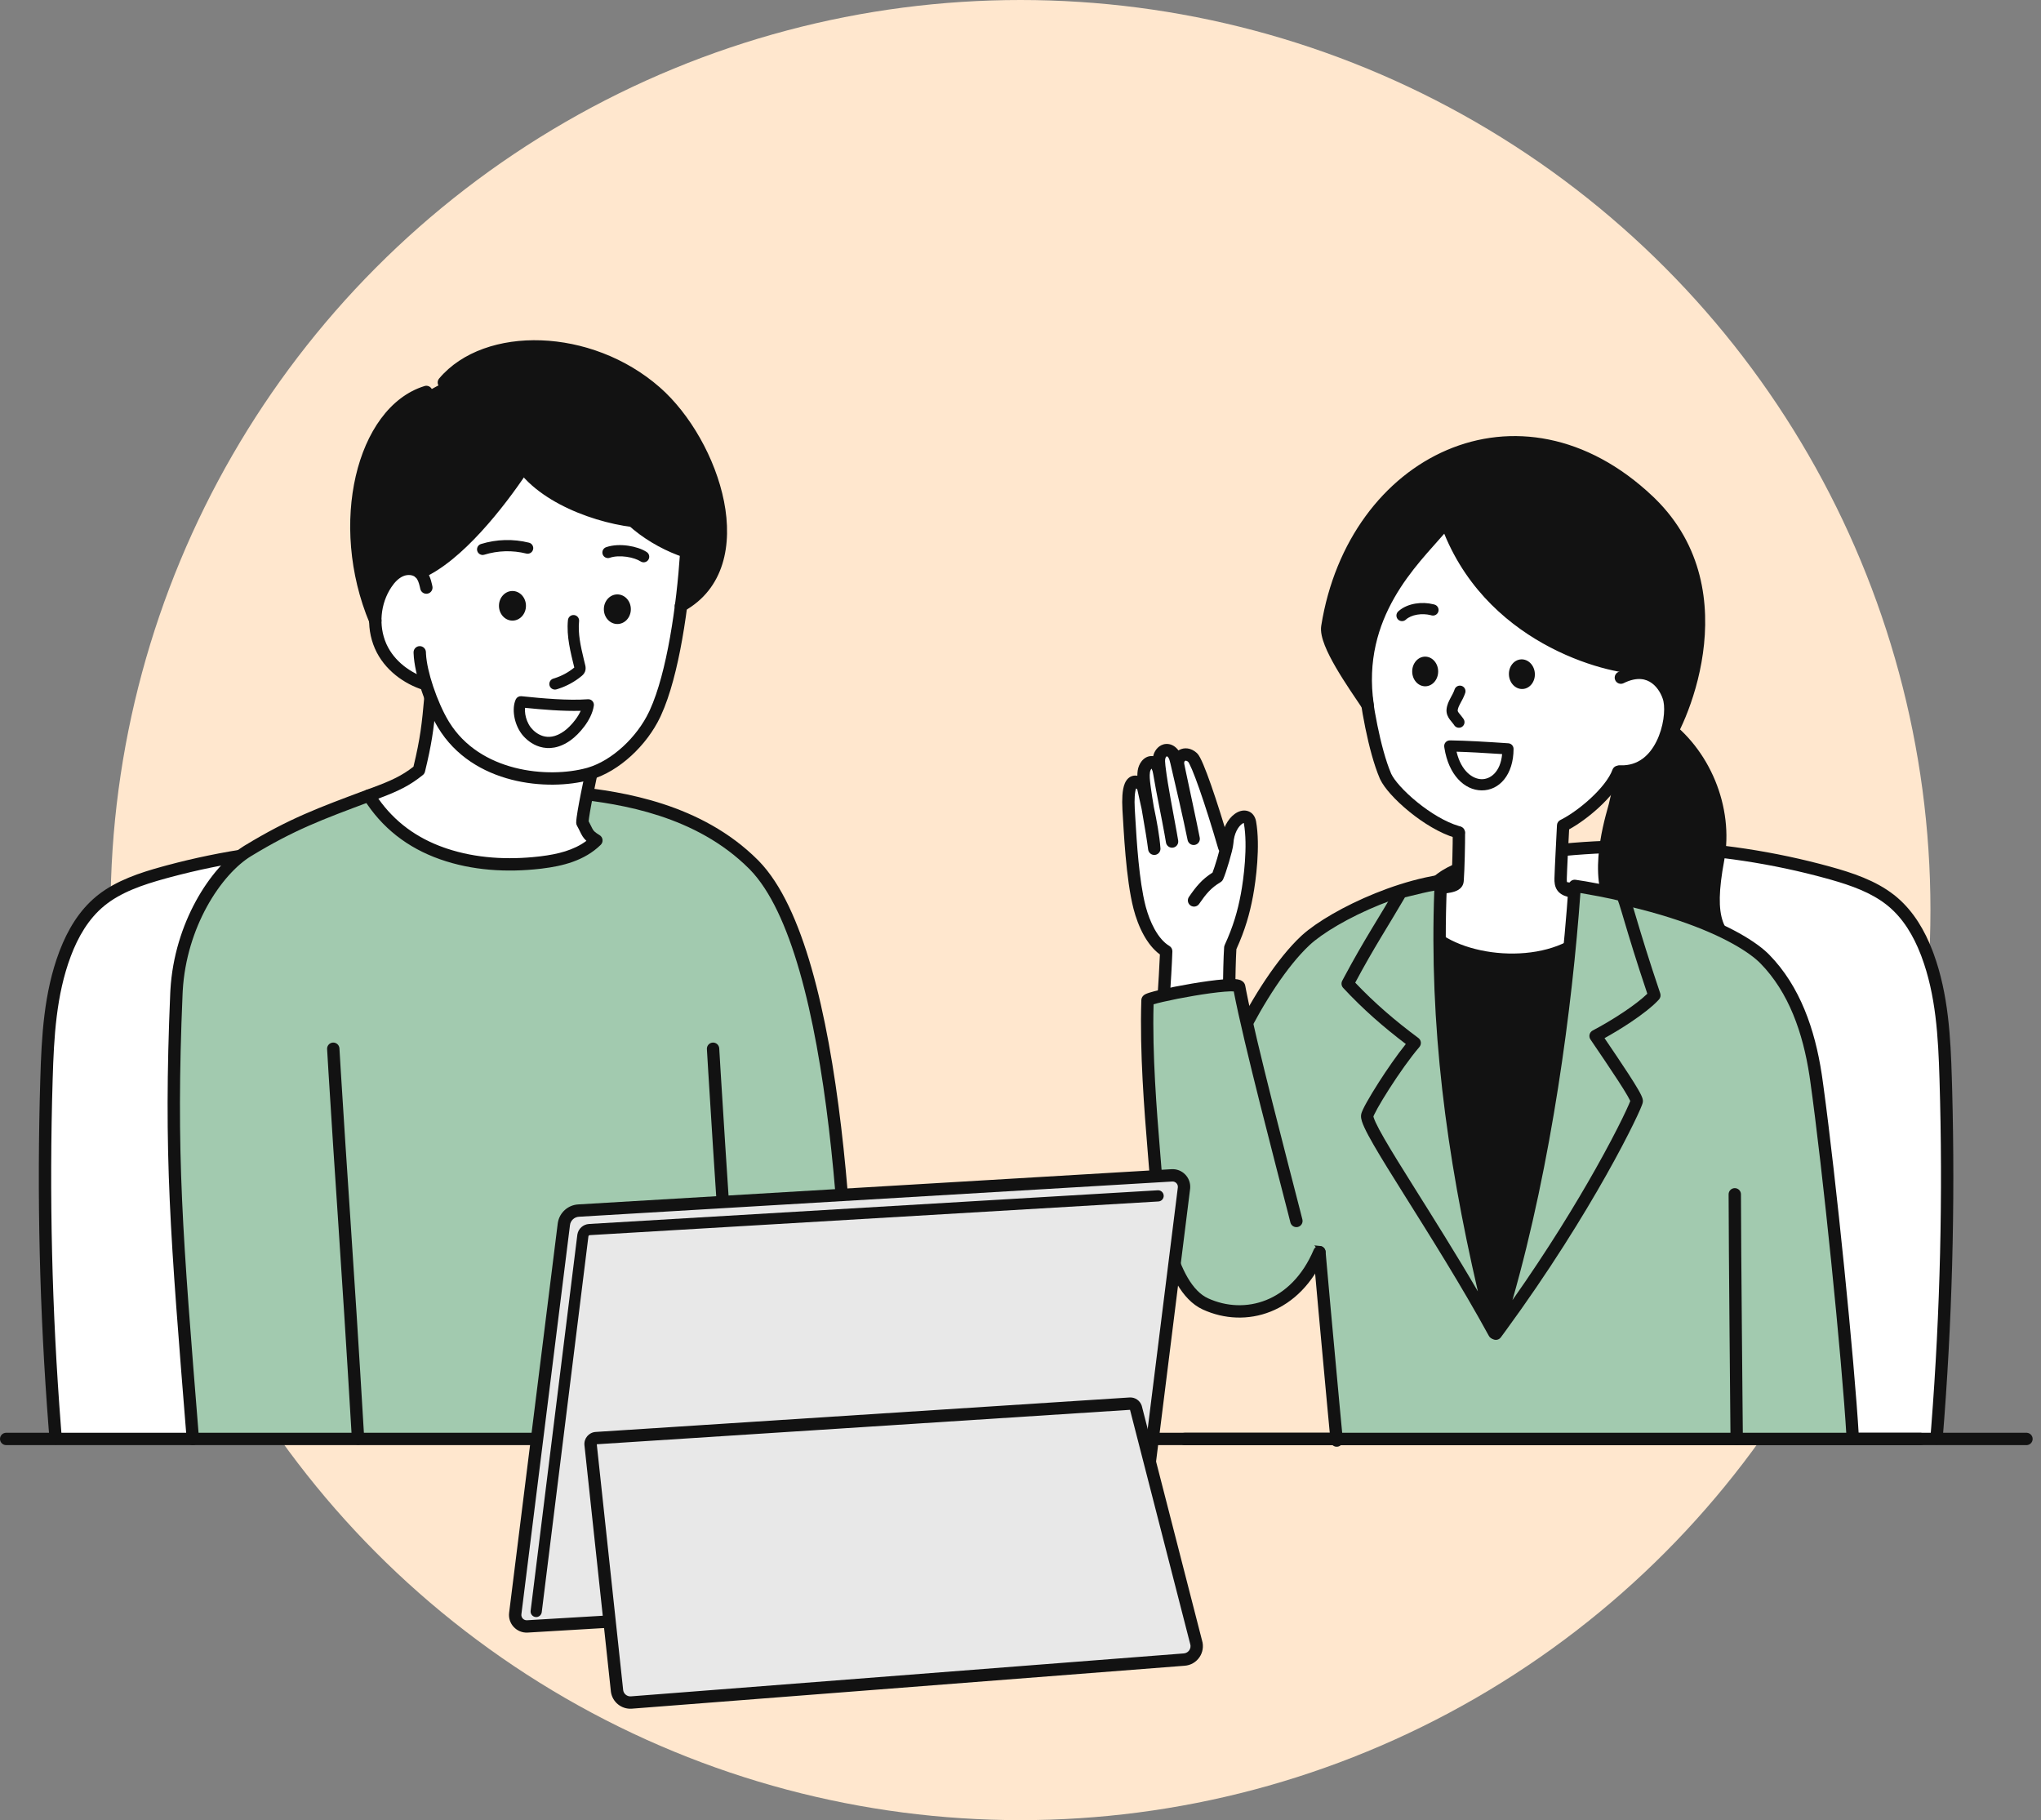 <svg width="240" height="214" viewBox="0 0 240 214" fill="none" xmlns="http://www.w3.org/2000/svg">
<rect x="0" y="0" width="240" height="214" fill="#808080" stroke="none"/>
<g id="Group 1610">
<circle id="Ellipse 30" cx="120" cy="107" r="107" fill="#FFE7CE"/>
<g id="Group">
<g id="Group_2">
<g id="Group 1606">
<path id="Vector" d="M6.543 169.122C5.398 155.063 5.039 140.948 5.466 126.855C5.615 121.897 5.882 116.859 7.642 112.176C8.519 109.846 9.801 107.584 11.791 105.948C13.874 104.236 16.575 103.333 19.242 102.598C32.161 99.035 46.054 98.558 59.221 101.228C60.984 101.584 62.777 102.014 64.274 102.949C66.269 104.195 67.541 106.217 68.494 108.266C70.743 113.113 71.544 118.415 72.23 123.656C74.174 138.491 75.368 153.41 75.813 168.348" fill="white"/>
<path id="Vector (Stroke)" d="M19.66 101.73C32.515 98.289 46.294 97.865 59.365 100.515H59.365C61.127 100.871 63.038 101.32 64.659 102.332H64.659C66.766 103.648 68.095 105.732 69.06 107.763L69.153 107.959L69.153 107.959L69.26 108.192C71.48 113.089 72.276 118.407 72.951 123.561L73.131 124.954C74.912 138.89 76.034 152.897 76.495 166.923L76.539 168.326L76.539 168.363C76.531 168.747 76.223 169.062 75.834 169.074C75.446 169.085 75.119 168.789 75.089 168.406L75.087 168.369L75.043 166.971C74.583 152.99 73.465 139.029 71.69 125.138L71.51 123.749C70.823 118.503 70.031 113.305 67.835 108.571V108.571C66.903 106.565 65.705 104.698 63.889 103.565L63.889 103.565C62.516 102.707 60.842 102.296 59.078 101.939H59.077C46.225 99.334 32.674 99.751 20.037 103.134L19.435 103.297C16.774 104.031 14.207 104.903 12.253 106.509C10.398 108.034 9.174 110.166 8.322 112.43L8.323 112.43C6.609 116.988 6.342 121.913 6.193 126.876V126.876C5.779 140.503 6.103 154.15 7.163 167.747L7.268 169.062L7.27 169.1C7.281 169.484 6.99 169.814 6.603 169.845C6.215 169.877 5.874 169.599 5.823 169.218L5.819 169.18L5.714 167.86C4.65 154.211 4.325 140.511 4.74 126.832C4.889 121.88 5.154 116.729 6.962 111.919V111.919L7.048 111.694C7.948 109.375 9.271 107.079 11.33 105.386H11.33L11.539 105.218C13.719 103.51 16.46 102.61 19.049 101.897L19.66 101.73Z" fill="#121212"/>
<path id="Vector_2" d="M227.714 169.122C228.86 155.063 229.219 140.948 228.791 126.855C228.642 121.897 228.376 116.859 226.615 112.176C225.739 109.846 224.457 107.584 222.466 105.948C220.383 104.236 217.682 103.333 215.016 102.598C202.097 99.035 188.204 98.558 175.036 101.228C173.273 101.584 171.481 102.014 169.984 102.949C167.989 104.195 166.716 106.217 165.764 108.266C163.515 113.113 162.714 118.415 162.028 123.656C160.084 138.491 158.89 153.41 158.445 168.348" fill="white"/>
<path id="Vector (Stroke)_2" d="M174.892 100.515C188.172 97.823 202.18 98.303 215.209 101.897H215.209C217.797 102.61 220.538 103.51 222.718 105.218L222.928 105.386L223.125 105.552C225.071 107.227 226.338 109.45 227.21 111.694L227.295 111.919V111.919L227.379 112.145C229.112 116.89 229.371 121.957 229.517 126.832L229.555 128.156C229.922 141.836 229.55 155.535 228.438 169.18L228.434 169.218C228.384 169.599 228.043 169.877 227.655 169.845C227.255 169.813 226.958 169.462 226.99 169.062L227.095 167.747C228.155 154.15 228.478 140.503 228.065 126.876V126.876C227.916 121.913 227.648 116.988 225.935 112.431L225.854 112.219C225.006 110.034 223.803 107.987 222.005 106.509L221.82 106.36C220.015 104.946 217.72 104.119 215.32 103.437L214.822 103.297C202.014 99.765 188.237 99.293 175.181 101.939H175.18C173.416 102.296 171.742 102.707 170.369 103.565L170.368 103.565C168.553 104.698 167.355 106.565 166.423 108.571L166.423 108.571C164.364 113.009 163.539 117.855 162.878 122.766L162.748 123.749C160.807 138.561 159.615 153.455 159.171 168.369L159.169 168.406C159.138 168.789 158.812 169.085 158.423 169.074C158.022 169.062 157.707 168.727 157.719 168.326L157.763 166.923C158.239 152.429 159.421 137.956 161.307 123.561L161.438 122.577C162.1 117.651 162.947 112.61 165.105 107.959L165.105 107.959L165.197 107.763C166.131 105.797 167.407 103.782 169.398 102.462L169.599 102.332C171.118 101.383 172.893 100.929 174.56 100.583L174.892 100.515Z" fill="#121212"/>
<path id="Vector_3" d="M100.082 169.183C100.082 151.358 98.856 111.885 88.602 101.628C82.138 95.164 73.061 93.789 67.612 93.21L43.375 93.533C37.672 95.665 34.368 96.868 29.162 100.028C25.425 102.295 21.081 108.837 20.744 116.808C19.941 135.773 20.744 145.136 22.676 169.181" fill="#A2CAAF"/>
<path id="Vector (Stroke)_3" d="M99.355 169.182C99.355 160.281 99.049 145.989 97.466 132.653C96.674 125.983 95.565 119.573 94.023 114.204C92.499 108.894 90.577 104.702 88.201 102.256L88.088 102.141C81.835 95.888 73.022 94.517 67.578 93.936L43.511 94.257C37.883 96.36 34.646 97.549 29.539 100.649L29.539 100.649C27.809 101.698 25.869 103.789 24.315 106.627C22.817 109.366 21.704 112.755 21.488 116.477L21.47 116.838C20.669 135.754 21.468 145.077 23.4 169.122C23.432 169.522 23.134 169.872 22.734 169.904C22.334 169.936 21.984 169.638 21.952 169.238C20.02 145.193 19.213 135.791 20.018 116.776L20.038 116.393C20.268 112.436 21.449 108.839 23.041 105.93C24.627 103.031 26.647 100.769 28.597 99.524L28.785 99.407C34.055 96.208 37.416 94.984 43.12 92.851L43.18 92.832C43.24 92.815 43.302 92.806 43.365 92.806L67.603 92.483L67.646 92.484C67.66 92.484 67.675 92.486 67.689 92.487C73.144 93.067 82.457 94.455 89.116 101.114L89.242 101.242C91.878 103.956 93.879 108.439 95.42 113.803C96.992 119.277 98.112 125.772 98.909 132.481C100.502 145.902 100.808 160.259 100.808 169.182C100.808 169.583 100.483 169.909 100.082 169.909C99.681 169.909 99.355 169.583 99.355 169.182Z" fill="#121212"/>
<path id="Vector_4" d="M80.064 71.226C89.359 67.216 83.962 52.09 77.1 46.08C69.305 39.254 57.204 39.162 52.193 44.969L50.134 46.08C43.284 48.493 38.986 60.898 43.609 71.624" fill="#121212"/>
<path id="Vector_5" d="M50.618 81.977C50.332 85.19 50.142 86.98 49.267 90.556C47.648 91.86 46.271 92.487 43.375 93.532C45.426 96.817 48.33 99.056 51.983 100.343C55.634 101.63 59.602 101.862 63.449 101.423C65.861 101.147 68.33 100.573 70.13 98.812C68.975 98.114 69.136 97.887 68.482 96.727C68.487 95.725 69.551 90.851 69.568 90.768" fill="white"/>
<path id="Vector (Stroke)_4" d="M49.898 81.875C49.952 81.494 50.295 81.219 50.682 81.253C51.082 81.288 51.377 81.641 51.342 82.041L51.236 83.193C50.995 85.759 50.749 87.556 49.973 90.728C49.935 90.883 49.847 91.021 49.723 91.121C48.187 92.359 46.847 93.017 44.489 93.897C46.409 96.628 49.004 98.524 52.224 99.658H52.225L52.556 99.772C55.988 100.914 59.718 101.118 63.366 100.701L63.589 100.675C65.577 100.431 67.467 99.973 68.955 98.862C68.776 98.699 68.632 98.531 68.507 98.335C68.386 98.148 68.29 97.947 68.199 97.761C68.105 97.567 68.001 97.353 67.849 97.084C67.787 96.974 67.754 96.849 67.755 96.723C67.757 96.403 67.836 95.85 67.935 95.264C68.037 94.655 68.173 93.941 68.308 93.261C68.443 92.581 68.578 91.929 68.681 91.443C68.733 91.2 68.776 90.998 68.806 90.854C68.822 90.782 68.835 90.725 68.843 90.684C68.848 90.664 68.851 90.648 68.853 90.636C68.856 90.627 68.856 90.623 68.857 90.621C68.938 90.228 69.322 89.975 69.715 90.056C70.108 90.137 70.361 90.521 70.28 90.914C70.268 90.972 70.002 92.19 69.733 93.544C69.599 94.219 69.466 94.916 69.368 95.505C69.289 95.971 69.238 96.333 69.218 96.558C69.339 96.783 69.431 96.971 69.506 97.126C69.606 97.331 69.664 97.448 69.729 97.549C69.83 97.706 69.972 97.868 70.506 98.191C70.698 98.307 70.826 98.505 70.852 98.728C70.878 98.952 70.799 99.174 70.638 99.331C68.718 101.21 66.142 101.826 63.761 102.117L63.531 102.145C59.605 102.593 55.521 102.361 51.741 101.028V101.028C47.942 99.69 44.902 97.349 42.758 93.917C42.642 93.731 42.616 93.502 42.688 93.295C42.76 93.087 42.922 92.923 43.128 92.849L43.649 92.659C46.052 91.776 47.271 91.193 48.619 90.141C49.432 86.776 49.617 85.034 49.894 81.912L49.898 81.875Z" fill="#121212"/>
<path id="Vector_6" d="M47.136 67.07C46.318 67.29 43.758 69.249 44.212 74.052C44.818 80.465 49.976 80.419 49.976 80.419C50.208 81.237 50.542 82.538 52.117 85.144C55.37 90.531 64.157 92.485 70.081 90.622C80.514 87.337 80.37 67.224 80.687 65.1C77.774 63.776 76.438 63.297 74.184 61.08C73.644 61.121 66.359 60.22 61.263 55.124C59.891 58.154 53.483 66.413 49.36 67.337" fill="white"/>
<path id="Vector (Stroke)_5" d="M60.129 52.092C60.496 51.965 60.896 52.149 61.04 52.505L61.053 52.54L61.09 52.645C61.894 54.835 63.938 56.645 66.499 58.003C69.083 59.374 72.079 60.221 74.51 60.522C74.908 60.571 75.191 60.934 75.142 61.332C75.093 61.73 74.73 62.013 74.332 61.964C71.742 61.644 68.573 60.748 65.818 59.287C63.121 57.857 60.708 55.823 59.726 53.145L59.68 53.016L59.669 52.981C59.561 52.612 59.761 52.219 60.129 52.092Z" fill="#121212"/>
<path id="Vector (Stroke)_6" d="M46.853 66.401C47.733 66.029 48.931 66.028 49.77 66.731L49.849 66.802L49.851 66.803L49.912 66.862C50.455 67.401 50.665 68.134 50.793 68.695L50.844 68.932L50.852 68.968C50.914 69.348 50.668 69.713 50.288 69.795C49.908 69.877 49.533 69.646 49.433 69.275L49.424 69.239L49.37 68.998C49.245 68.463 49.114 68.101 48.866 67.871L48.837 67.846C48.523 67.585 47.948 67.516 47.419 67.74C46.88 67.968 46.42 68.439 46.02 69.037L46.02 69.037C44.728 70.972 44.495 73.551 45.413 75.662L45.457 75.759C46.39 77.801 48.342 79.145 50.192 79.728C50.575 79.849 50.787 80.257 50.666 80.64C50.545 81.022 50.137 81.235 49.755 81.114C47.594 80.432 45.208 78.825 44.081 76.243L44.081 76.242C42.963 73.674 43.247 70.573 44.812 68.23L44.813 68.229L44.903 68.097C45.364 67.437 45.994 66.764 46.853 66.401Z" fill="#121212"/>
<path id="Vector (Stroke)_7" d="M80.735 64.377C81.135 64.403 81.439 64.749 81.412 65.15C81.216 68.125 80.83 71.732 80.218 75.178C79.628 78.504 78.817 81.73 77.734 84.094L77.629 84.321C76.055 87.621 72.843 90.673 69.528 91.65L69.37 91.695C66.897 92.375 63.466 92.519 60.147 91.666C56.819 90.811 53.543 88.935 51.495 85.52L51.494 85.52C50.781 84.33 50.083 82.745 49.557 81.168C49.05 79.649 48.682 78.076 48.635 76.829L48.632 76.709L48.632 76.672C48.643 76.288 48.954 75.976 49.343 75.968C49.731 75.96 50.055 76.258 50.082 76.641L50.084 76.679L50.092 76.881C50.148 77.915 50.462 79.291 50.935 80.708C51.436 82.211 52.094 83.694 52.74 84.772L52.826 84.912C54.634 87.83 57.494 89.484 60.509 90.259C63.581 91.048 66.755 90.907 68.985 90.294L69.121 90.256C71.965 89.415 74.885 86.698 76.317 83.695L76.415 83.486C77.418 81.294 78.203 78.215 78.788 74.924C79.389 71.541 79.768 67.988 79.962 65.054C79.989 64.653 80.335 64.35 80.735 64.377Z" fill="#121212"/>
<path id="Vector (Stroke)_8" d="M71.258 56.374C71.626 56.25 72.024 56.438 72.166 56.795L72.179 56.83L72.239 56.999C72.881 58.744 74.292 60.338 76.04 61.633C77.782 62.924 79.798 63.872 81.555 64.353L81.724 64.399L81.76 64.409C82.127 64.524 82.343 64.908 82.245 65.284C82.148 65.661 81.772 65.891 81.396 65.814L81.359 65.805L81.173 65.755C79.239 65.225 77.059 64.197 75.175 62.801C73.297 61.409 71.649 59.606 70.874 57.5L70.802 57.295L70.791 57.259C70.686 56.889 70.89 56.499 71.258 56.374Z" fill="#121212"/>
<path id="Vector (Stroke)_9" d="M60.784 54.749C61.007 54.416 61.458 54.326 61.791 54.549C62.125 54.773 62.214 55.224 61.992 55.557C60.625 57.601 58.711 60.196 56.568 62.53C54.439 64.849 52.023 66.977 49.646 68.004C49.278 68.163 48.85 67.993 48.691 67.625C48.532 67.256 48.701 66.829 49.07 66.67C51.159 65.767 53.406 63.826 55.498 61.548C57.576 59.284 59.444 56.752 60.784 54.749Z" fill="#121212"/>
<path id="Vector (Stroke)_10" d="M49.919 45.389C50.303 45.27 50.71 45.485 50.828 45.868C50.947 46.251 50.733 46.658 50.349 46.777C46.968 47.823 44.386 51.399 43.251 56.293C42.122 61.155 42.476 67.143 44.8 72.689C44.955 73.059 44.78 73.485 44.41 73.64C44.04 73.795 43.614 73.621 43.459 73.251C41.018 67.424 40.638 61.125 41.835 55.965C43.025 50.837 45.828 46.655 49.919 45.389Z" fill="#121212"/>
<path id="Vector (Stroke)_11" d="M51.638 44.503C54.333 41.308 58.861 39.841 63.629 40.014C68.41 40.187 73.547 42.006 77.578 45.536H77.578C81.136 48.651 84.135 53.877 85.138 58.959C86.14 64.035 85.176 69.231 80.416 71.865L80.383 71.882C80.038 72.051 79.617 71.921 79.429 71.581C79.234 71.23 79.362 70.787 79.713 70.593L79.896 70.489C83.703 68.265 84.643 63.953 83.713 59.24C82.784 54.531 80.014 49.676 76.776 46.767L76.621 46.629C72.857 43.334 68.046 41.627 63.576 41.466C59.092 41.304 55.065 42.694 52.748 45.44C52.49 45.747 52.031 45.786 51.725 45.527C51.418 45.268 51.379 44.81 51.638 44.503Z" fill="#121212"/>
<path id="Vector (Stroke)_12" d="M56.558 63.962C58.392 63.397 60.348 63.342 62.206 63.806C62.559 63.894 62.773 64.251 62.685 64.604C62.597 64.957 62.24 65.171 61.887 65.083C60.263 64.678 58.551 64.725 56.946 65.22C56.599 65.327 56.23 65.132 56.123 64.785C56.016 64.438 56.211 64.069 56.558 63.962Z" fill="#121212"/>
<path id="Vector (Stroke)_13" d="M71.275 64.336C72.081 64.057 73.021 64.041 73.853 64.16C74.681 64.278 75.495 64.541 76.048 64.907C76.352 65.107 76.435 65.515 76.235 65.819C76.035 66.122 75.626 66.205 75.323 66.005C74.985 65.782 74.377 65.564 73.668 65.463C72.963 65.363 72.25 65.392 71.705 65.58C71.362 65.699 70.987 65.516 70.868 65.173C70.75 64.829 70.932 64.454 71.275 64.336Z" fill="#121212"/>
<path id="Vector (Stroke)_14" d="M67.504 72.313C67.865 72.349 68.129 72.671 68.094 73.033C67.95 74.487 68.271 75.945 68.644 77.493L68.806 78.161L68.808 78.167L68.834 78.279C68.865 78.434 68.897 78.702 68.79 78.97L68.791 78.971C68.678 79.255 68.449 79.433 68.38 79.49L68.379 79.492C67.578 80.155 66.642 80.665 65.64 80.988L65.439 81.05C65.091 81.152 64.725 80.953 64.622 80.605C64.519 80.256 64.719 79.89 65.067 79.787L65.237 79.735C66.079 79.463 66.863 79.036 67.53 78.485C67.528 78.479 67.527 78.472 67.525 78.465V78.465C67.11 76.744 66.593 74.833 66.784 72.903C66.82 72.541 67.142 72.277 67.504 72.313Z" fill="#121212"/>
<path id="Vector_7" d="M69.178 82.87C66.794 83.048 63.712 82.767 61.246 82.511C60.887 83.287 61.06 84.814 61.859 85.886C62.535 86.789 64.355 88.201 66.731 86.489C67.581 85.876 68.96 84.355 69.178 82.87Z" fill="white"/>
<path id="Vector (Stroke)_15" d="M61.314 81.856C63.789 82.113 66.813 82.386 69.129 82.213C69.328 82.198 69.523 82.275 69.659 82.421C69.795 82.567 69.858 82.767 69.829 82.965C69.698 83.859 69.23 84.713 68.719 85.399C68.204 86.091 67.6 86.673 67.116 87.023L67.115 87.023C65.773 87.99 64.514 88.113 63.468 87.798C62.523 87.514 61.821 86.893 61.41 86.381L61.332 86.28L61.331 86.279C60.859 85.645 60.581 84.893 60.468 84.192C60.358 83.505 60.394 82.784 60.648 82.234L60.672 82.188C60.8 81.961 61.051 81.829 61.314 81.856ZM61.738 83.222C61.717 83.434 61.721 83.693 61.768 83.983C61.852 84.507 62.059 85.053 62.386 85.491L62.441 85.563C62.731 85.924 63.224 86.35 63.847 86.538C64.474 86.726 65.312 86.7 66.346 85.955C66.711 85.691 67.222 85.207 67.663 84.613C67.914 84.276 68.129 83.923 68.284 83.573C66.2 83.633 63.783 83.428 61.738 83.222Z" fill="#121212"/>
<path id="Vector_8" d="M60.259 72.968C61.136 72.968 61.847 72.188 61.847 71.226C61.847 70.265 61.136 69.485 60.259 69.485C59.383 69.485 58.672 70.265 58.672 71.226C58.672 72.188 59.383 72.968 60.259 72.968Z" fill="#121212"/>
<path id="Vector_9" d="M72.594 73.368C73.471 73.368 74.181 72.589 74.181 71.627C74.181 70.665 73.471 69.886 72.594 69.886C71.717 69.886 71.007 70.665 71.007 71.627C71.007 72.589 71.717 73.368 72.594 73.368Z" fill="#121212"/>
<path id="Vector (Stroke)_16" d="M39.146 122.58C39.534 122.557 39.869 122.843 39.911 123.225L39.914 123.263L40.077 125.98C40.453 132.157 40.8 137.283 41.192 143.176C41.641 149.912 42.148 157.648 42.828 169.095C42.851 169.496 42.546 169.84 42.145 169.864C41.745 169.887 41.401 169.582 41.377 169.181C40.698 157.739 40.191 150.007 39.742 143.273C39.35 137.381 39.003 132.25 38.627 126.068L38.464 123.349L38.463 123.311C38.459 122.927 38.758 122.603 39.146 122.58Z" fill="#121212"/>
<path id="Vector (Stroke)_17" d="M83.807 122.58C84.195 122.557 84.529 122.843 84.572 123.225L84.575 123.263L84.737 125.98C85.112 132.157 85.453 137.283 85.839 143.177C86.281 149.913 86.782 157.649 87.461 169.095C87.485 169.496 87.18 169.84 86.779 169.864C86.379 169.887 86.035 169.582 86.011 169.181C85.332 157.739 84.831 150.006 84.389 143.272C84.003 137.38 83.662 132.25 83.287 126.068L83.124 123.349L83.123 123.311C83.12 122.927 83.419 122.603 83.807 122.58Z" fill="#121212"/>
<path id="Vector (Stroke)_18" d="M238.291 168.456L238.328 168.457C238.712 168.476 239.018 168.794 239.018 169.182C239.018 169.571 238.712 169.888 238.328 169.908L238.291 169.909H0.726C0.325 169.909 0 169.584 0 169.182C0 168.781 0.325 168.456 0.726 168.456H238.291Z" fill="#121212"/>
<path id="Vector_10" d="M195.34 84.907C200.378 88.362 203.159 95.032 202.036 101.037C200.715 108.102 201.804 110.409 205.672 112.177C195.594 114.575 191.21 108.797 190.272 107.62C187.32 103.918 189.127 97.422 189.818 94.953C190.492 92.543 190.763 88.97 190.822 88.47C192.592 87.534 194.045 86.013 195.342 84.904L195.34 84.907Z" fill="#121212"/>
<path id="Vector (Stroke)_19" d="M194.927 84.308C195.197 84.12 195.559 84.138 195.809 84.349C201.045 87.977 203.922 94.904 202.75 101.17C202.092 104.688 202.071 106.865 202.594 108.352C203.092 109.77 204.128 110.673 205.974 111.517C206.256 111.646 206.425 111.939 206.395 112.248C206.365 112.557 206.142 112.812 205.84 112.884C200.634 114.123 196.84 113.258 194.208 111.883C191.593 110.517 190.183 108.674 189.704 108.073V108.073C188.057 106.007 187.781 103.23 187.954 100.773C188.129 98.296 188.773 95.991 189.119 94.758L189.179 94.535C189.789 92.205 190.037 88.926 190.1 88.385L190.107 88.341C190.146 88.122 190.284 87.932 190.483 87.827C192.158 86.942 193.494 85.528 194.87 84.352L194.927 84.308ZM195.385 85.833C194.316 86.788 193.014 88.046 191.507 88.92C191.405 90.005 191.115 93.015 190.518 95.149V95.149C190.172 96.384 189.567 98.562 189.404 100.875C189.244 103.137 189.518 105.386 190.721 107.012L190.841 107.167L190.841 107.168L191.051 107.43C191.629 108.146 192.842 109.53 194.881 110.596C196.878 111.638 199.708 112.396 203.576 111.84C202.485 111.082 201.682 110.142 201.223 108.834C200.564 106.959 200.658 104.45 201.322 100.903L201.369 100.634C202.278 95.168 199.825 89.155 195.385 85.833Z" fill="#121212"/>
<path id="Vector_11" d="M217.856 168.914C217.311 159.649 215.042 137.323 213.565 126.859C212.815 121.557 211.125 116.436 207.526 112.758C204.893 110.067 195.054 104.658 173.452 103.339C166.348 102.905 156.628 107.65 153.478 110.602C148.03 115.711 142.261 128.222 142.198 132.236C141.956 146.984 149.878 146.62 155.151 147.219C155.151 147.219 156.11 158.127 157.182 169.373" fill="#A2CAAF"/>
<path id="Vector (Stroke)_20" d="M161.71 105.027C165.466 103.508 169.788 102.387 173.496 102.614L174.505 102.679C184.842 103.383 192.448 105.027 197.835 106.846C203.376 108.717 206.616 110.789 208.045 112.25H208.045C211.683 115.967 213.415 121.057 214.21 126.254L214.284 126.757V126.758L214.425 127.774C215.904 138.623 218.052 159.875 218.581 168.871C218.604 169.272 218.299 169.616 217.898 169.639C217.498 169.663 217.154 169.357 217.13 168.956C216.587 159.713 214.321 137.407 212.846 126.961L212.774 126.471C212 121.42 210.343 116.675 207.007 113.267L207.006 113.267C205.803 112.037 202.807 110.058 197.37 108.223C191.952 106.393 184.156 104.721 173.407 104.065H173.407C170.011 103.857 165.922 104.891 162.254 106.374C158.584 107.858 155.458 109.742 153.975 111.132C151.344 113.599 148.586 117.912 146.468 122.154C145.414 124.266 144.53 126.337 143.907 128.12C143.316 129.813 142.982 131.186 142.931 132.076L142.924 132.248V132.248C142.805 139.505 144.695 142.808 147.023 144.438C148.212 145.271 149.579 145.715 151.004 145.985C152.269 146.225 153.509 146.318 154.717 146.441L155.233 146.497L155.296 146.507C155.608 146.57 155.846 146.832 155.874 147.155L155.151 147.218C155.838 147.158 155.873 147.155 155.874 147.155L155.875 147.155C155.875 147.156 155.874 147.156 155.875 147.157C155.875 147.158 155.875 147.16 155.875 147.163C155.875 147.168 155.876 147.176 155.877 147.186C155.879 147.207 155.882 147.239 155.885 147.28C155.893 147.363 155.904 147.485 155.918 147.645C155.946 147.965 155.988 148.435 156.041 149.034C156.148 150.232 156.301 151.947 156.488 154.013C156.769 157.112 157.124 161.002 157.511 165.124L157.906 169.304L157.908 169.341C157.925 169.725 157.638 170.059 157.251 170.096C156.864 170.133 156.52 169.859 156.464 169.479L156.459 169.442L156.064 165.26C155.677 161.135 155.322 157.244 155.041 154.144C154.854 152.077 154.7 150.362 154.594 149.163C154.546 148.626 154.507 148.193 154.48 147.878C153.336 147.763 152.021 147.657 150.733 147.413C149.197 147.122 147.61 146.623 146.19 145.628C143.299 143.604 141.349 139.715 141.472 132.225C141.489 131.097 141.896 129.47 142.535 127.641C143.182 125.79 144.092 123.662 145.169 121.505C147.313 117.21 150.163 112.714 152.981 110.072H152.981L153.142 109.924C154.855 108.387 158.074 106.497 161.71 105.027Z" fill="#121212"/>
<path id="Vector (Stroke)_21" d="M203.266 140.42C203.266 140.019 203.591 139.693 203.992 139.693C204.393 139.693 204.718 140.019 204.718 140.42C204.718 143.122 204.775 150.309 204.831 156.824C204.859 160.081 204.887 163.169 204.908 165.443C204.919 166.579 204.927 167.513 204.934 168.162C204.937 168.486 204.939 168.74 204.941 168.912C204.942 168.998 204.942 169.064 204.943 169.108C204.943 169.13 204.943 169.147 204.943 169.158V169.175C204.942 169.175 204.919 169.175 204.459 169.18L204.943 169.175C204.947 169.577 204.625 169.905 204.224 169.909C203.822 169.913 203.494 169.591 203.49 169.189L203.975 169.185C203.513 169.189 203.491 169.189 203.49 169.189V169.185C203.49 169.182 203.49 169.178 203.49 169.173C203.49 169.161 203.49 169.144 203.49 169.122C203.489 169.078 203.488 169.012 203.488 168.926C203.486 168.754 203.484 168.5 203.48 168.175C203.474 167.526 203.466 166.593 203.455 165.456C203.434 163.182 203.406 160.094 203.378 156.837C203.322 150.324 203.266 143.13 203.266 140.42Z" fill="#121212"/>
<path id="Vector_12" d="M170.055 60.877C168.086 62.892 159.898 72.682 160.465 76.987C161.622 85.762 158.594 92.311 171.339 98.085C171.505 98.16 171.708 103.689 171.239 103.982C170.782 104.268 167.127 104.888 167.085 105.037C164.531 114.673 188.956 118.713 187.401 105.02C187.388 104.903 183.508 104.519 183.481 104.143C183.381 102.742 183.601 98.949 183.694 97.789C183.73 97.34 187.261 95.992 190.16 90.314C190.297 90.045 190.37 90.443 191.066 90.25C198.366 88.219 197.43 76.89 191.777 77.989C191.213 78.099 170.357 60.567 170.055 60.877Z" fill="white"/>
<path id="Vector_13" d="M192.673 78.445C190.91 78.763 175.21 75.923 170.055 61.305C167.752 64.496 159.109 71.215 160.821 82.917C159.195 80.475 155.764 75.666 156.081 73.683C159.2 54.159 178.677 44.515 193.855 58.894C205.159 69.603 197.12 86.067 195.545 87.711C198.339 82.832 196.131 77.007 192.671 78.445H192.673Z" fill="#121212"/>
<path id="Vector (Stroke)_22" d="M170.161 52.906C177.607 49.728 186.575 50.996 194.355 58.366L194.627 58.628C200.26 64.157 201.05 71.091 200.249 76.802C199.843 79.703 199.024 82.309 198.207 84.296C197.798 85.291 197.387 86.136 197.024 86.792C196.671 87.428 196.335 87.935 196.069 88.213C195.815 88.478 195.404 88.512 195.11 88.292C194.816 88.072 194.732 87.668 194.914 87.349C196.214 85.079 196.33 82.619 195.765 80.94C195.481 80.099 195.049 79.514 194.578 79.21C194.139 78.926 193.607 78.844 192.955 79.113C192.907 79.134 192.856 79.15 192.802 79.16C192.463 79.221 191.928 79.196 191.316 79.12C190.675 79.04 189.868 78.892 188.944 78.661C187.095 78.199 184.751 77.398 182.3 76.12C177.663 73.702 172.609 69.557 169.827 62.748C166.736 66.355 160.037 72.534 161.54 82.811L161.547 82.874C161.565 83.187 161.379 83.48 161.082 83.594C160.764 83.716 160.405 83.602 160.217 83.319C159.416 82.117 158.13 80.273 157.094 78.493C156.576 77.601 156.105 76.702 155.783 75.885C155.473 75.098 155.251 74.269 155.364 73.568C156.957 63.595 162.743 56.072 170.161 52.906ZM193.355 59.421C185.958 52.413 177.598 51.312 170.731 54.243C163.836 57.185 158.324 64.246 156.799 73.797V73.798C156.752 74.088 156.84 74.604 157.135 75.353C157.418 76.071 157.848 76.898 158.35 77.762C158.828 78.584 159.361 79.417 159.876 80.199C159.738 69.821 167.496 63.608 169.465 60.879L169.496 60.839C169.657 60.646 169.907 60.549 170.158 60.585C170.426 60.623 170.65 60.807 170.74 61.062L170.859 61.393C173.398 68.284 178.369 72.431 182.972 74.831C185.31 76.051 187.545 76.814 189.296 77.251C190.172 77.47 190.921 77.606 191.496 77.678C192.014 77.743 192.338 77.748 192.485 77.736C193.528 77.333 194.532 77.45 195.367 77.989C196.196 78.525 196.79 79.431 197.142 80.476C197.308 80.972 197.425 81.512 197.487 82.082C198.035 80.482 198.528 78.614 198.81 76.6C199.572 71.168 198.804 64.763 193.606 59.663L193.355 59.421Z" fill="#121212"/>
<path id="Vector (Stroke)_23" d="M160.329 78.736C160.716 78.709 161.054 78.992 161.1 79.373L161.104 79.411L161.124 79.678C161.358 82.525 162.322 88.004 163.575 90.937V90.937L163.605 91.004C163.769 91.351 164.113 91.84 164.631 92.418C165.172 93.021 165.867 93.68 166.651 94.316C168.182 95.559 169.982 96.661 171.565 97.123L171.718 97.165L171.754 97.176C172.119 97.294 172.332 97.68 172.232 98.055C172.131 98.43 171.754 98.658 171.378 98.578L171.342 98.569L171.163 98.519C169.314 97.98 167.338 96.746 165.735 95.444C164.9 94.766 164.148 94.055 163.549 93.388C162.998 92.774 162.542 92.158 162.287 91.615L162.239 91.507C160.898 88.37 159.916 82.714 159.675 79.787L159.654 79.512L159.653 79.475C159.645 79.09 159.941 78.763 160.329 78.736Z" fill="#121212"/>
<path id="Vector (Stroke)_24" d="M189.612 90.494C189.75 90.117 190.167 89.923 190.544 90.061C190.921 90.199 191.115 90.616 190.977 90.993C190.478 92.357 189.277 93.775 188.004 94.948C186.859 96.003 185.577 96.93 184.513 97.511C184.429 99.219 184.273 102.059 184.239 103.315V103.316C184.229 103.673 184.278 103.792 184.306 103.835C184.32 103.857 184.384 103.95 184.725 104.038L184.879 104.075C185.249 104.158 185.7 104.219 186.331 104.305C186.948 104.389 187.704 104.492 188.644 104.662L189.058 104.738L189.118 104.753C189.413 104.835 189.627 105.096 189.647 105.406C189.875 108.98 187.254 111.751 184.552 113.558C183.178 114.478 181.723 115.19 180.467 115.674C179.241 116.147 178.119 116.435 177.431 116.435C173.43 116.439 170.112 116.013 167.964 114.597C166.861 113.87 166.067 112.884 165.657 111.595C165.251 110.323 165.237 108.809 165.586 107.038L165.6 106.979C165.672 106.728 165.872 106.536 166.122 106.474C166.151 106.449 166.196 106.406 166.258 106.336C166.421 106.151 166.599 105.907 166.844 105.586C167.282 105.014 167.935 104.192 168.801 103.835L168.901 103.797C169.137 103.713 169.395 103.665 169.608 103.63C169.886 103.583 170.101 103.556 170.324 103.51C170.499 103.473 170.61 103.437 170.676 103.408C170.757 102.438 170.839 99.144 170.825 97.934L172.278 97.917C172.292 99.108 172.216 102.317 172.13 103.456L172.113 103.656C172.064 104.134 171.773 104.447 171.472 104.629C171.197 104.795 170.876 104.879 170.619 104.933C170.362 104.986 170.058 105.028 169.848 105.063C169.604 105.104 169.449 105.14 169.355 105.179C168.905 105.364 168.469 105.854 167.998 106.47C167.788 106.743 167.555 107.062 167.347 107.298C167.239 107.419 167.113 107.549 166.972 107.654C166.964 107.66 166.955 107.666 166.947 107.672C166.7 109.123 166.757 110.261 167.041 111.154C167.343 112.102 167.916 112.825 168.764 113.384C170.517 114.539 173.434 114.986 177.429 114.982L177.511 114.98C177.951 114.956 178.823 114.75 179.945 114.318C181.113 113.868 182.47 113.203 183.744 112.35C186.164 110.732 188.091 108.576 188.202 106.059C187.379 105.915 186.706 105.822 186.135 105.744C185.449 105.651 184.862 105.574 184.362 105.445C183.841 105.31 183.379 105.075 183.087 104.627C182.811 104.2 182.775 103.708 182.787 103.276C182.824 101.891 183.008 98.612 183.083 97.025L183.087 96.975C183.115 96.73 183.266 96.515 183.489 96.406L183.676 96.311C184.63 95.812 185.884 94.926 187.019 93.88C188.243 92.751 189.235 91.526 189.612 90.494ZM171.543 97.199C171.944 97.195 172.273 97.516 172.278 97.917L170.825 97.934C170.82 97.533 171.142 97.204 171.543 97.199Z" fill="#121212"/>
<path id="Vector (Stroke)_25" d="M190.464 78.93C191.399 78.499 192.261 78.334 193.044 78.391C193.883 78.451 194.585 78.76 195.151 79.186C196.187 79.968 196.768 81.146 196.986 81.992L197.025 82.157V82.157L197.051 82.291C197.306 83.707 197.02 85.944 196.077 87.828C195.104 89.772 193.338 91.499 190.587 91.434L190.455 91.43L190.418 91.427C190.036 91.391 189.745 91.061 189.762 90.672C189.779 90.284 190.098 89.98 190.482 89.978L190.519 89.978L190.615 89.981C192.619 90.03 193.957 88.817 194.778 87.177C195.627 85.481 195.824 83.496 195.604 82.46L195.576 82.343C195.419 81.743 194.988 80.884 194.275 80.346C193.908 80.069 193.469 79.878 192.94 79.84C192.409 79.802 191.742 79.916 190.919 80.322L190.885 80.338C190.532 80.491 190.118 80.341 189.946 79.993C189.768 79.633 189.916 79.197 190.275 79.019L190.464 78.93Z" fill="#121212"/>
<path id="Vector (Stroke)_26" d="M171.043 81.065C171.155 80.719 171.527 80.53 171.872 80.643C172.218 80.755 172.407 81.126 172.295 81.472C172.139 81.951 171.889 82.379 171.72 82.697C171.534 83.046 171.432 83.284 171.411 83.51L171.41 83.511C171.404 83.573 171.415 83.647 171.543 83.821C171.611 83.914 171.687 84.001 171.793 84.129C171.866 84.217 171.95 84.32 172.031 84.436L172.111 84.556L172.144 84.615C172.292 84.914 172.193 85.282 171.905 85.464C171.616 85.646 171.241 85.576 171.036 85.313L170.997 85.258L170.952 85.191C170.905 85.123 170.848 85.051 170.779 84.969C170.696 84.869 170.581 84.734 170.483 84.601C170.276 84.32 170.048 83.918 170.1 83.382H170.101C170.15 82.872 170.371 82.43 170.558 82.079C170.761 81.697 170.933 81.404 171.043 81.065Z" fill="#121212"/>
<path id="Vector_14" d="M177.32 88.047C177.32 93.637 171.346 93.83 170.479 87.71C171.862 87.713 174.487 87.849 177.32 88.047Z" fill="white"/>
<path id="Vector (Stroke)_27" d="M170.759 87.055C172.219 87.073 174.71 87.206 177.366 87.391L177.429 87.399C177.743 87.451 177.978 87.724 177.978 88.048C177.978 91.064 176.316 92.952 174.217 92.928C172.198 92.906 170.346 91.101 169.85 87.954L169.828 87.803C169.801 87.614 169.858 87.423 169.983 87.279C170.108 87.135 170.29 87.052 170.481 87.052L170.759 87.055ZM171.274 88.381C171.824 90.694 173.188 91.6 174.232 91.612C175.245 91.624 176.441 90.782 176.634 88.661C174.528 88.519 172.596 88.416 171.274 88.381Z" fill="#121212"/>
<path id="Vector (Stroke)_28" d="M166.44 70.966C167.135 70.852 167.876 70.879 168.549 71.048L168.683 71.084L168.747 71.106C169.057 71.228 169.23 71.569 169.137 71.897C169.044 72.224 168.719 72.423 168.39 72.365L168.324 72.35L168.227 72.324C167.735 72.201 167.178 72.178 166.655 72.265C166.093 72.358 165.62 72.568 165.309 72.855L165.257 72.898C164.991 73.099 164.611 73.068 164.379 72.818C164.133 72.551 164.149 72.135 164.416 71.888L164.522 71.795C165.059 71.344 165.749 71.081 166.44 70.966Z" fill="#121212"/>
<path id="Vector_15" d="M167.595 80.691C168.438 80.687 169.117 79.903 169.113 78.94C169.108 77.977 168.421 77.2 167.578 77.204C166.735 77.208 166.056 77.992 166.06 78.955C166.065 79.918 166.752 80.695 167.595 80.691Z" fill="#121212"/>
<path id="Vector_16" d="M179.059 81.007C179.901 80.958 180.538 80.139 180.482 79.178C180.427 78.216 179.7 77.477 178.858 77.525C178.016 77.574 177.379 78.393 177.435 79.354C177.491 80.315 178.218 81.055 179.059 81.007Z" fill="#121212"/>
<path id="Vector_17" d="M185.701 110.703C180.077 114.551 169.727 112.861 167.105 108.439C168.814 124.979 169.986 139.687 175.901 156.242C181.198 140.506 182.756 129.279 185.701 110.703Z" fill="#121212"/>
<path id="Vector (Stroke)_29" d="M166.875 107.743C167.201 107.635 167.559 107.769 167.735 108.065L167.789 108.153C168.36 109.065 169.348 109.885 170.656 110.545C172 111.223 173.634 111.708 175.376 111.946C178.881 112.425 182.673 111.887 185.287 110.098L185.333 110.069C185.568 109.932 185.861 109.936 186.093 110.083C186.34 110.239 186.47 110.528 186.425 110.817C183.482 129.381 181.915 140.67 176.595 156.476C176.496 156.771 176.22 156.972 175.908 156.975C175.596 156.978 175.316 156.782 175.211 156.489C169.633 140.875 168.249 126.889 166.691 111.592L166.376 108.514C166.34 108.172 166.548 107.851 166.875 107.743ZM168.064 110.615C169.591 125.581 170.865 139.067 175.884 153.957C180.483 139.761 182.069 128.992 184.737 112.107C181.899 113.501 178.369 113.834 175.178 113.398C173.302 113.142 171.506 112.616 169.996 111.853C169.29 111.497 168.636 111.084 168.064 110.615Z" fill="#121212"/>
<path id="Vector_18" d="M185.171 104.157C184.172 118.666 181.427 139.474 175.896 156.808C186.766 142.1 192.465 129.916 192.461 129.455C192.453 128.898 189.899 125.159 187.623 121.804C189.813 120.653 193.088 118.602 194.539 117.027C191.787 108.9 191.086 105.537 190.739 105.271C190.485 105.075 186.055 104.262 185.171 104.157Z" fill="#A2CAAF"/>
<path id="Vector (Stroke)_30" d="M184.707 103.598C184.861 103.471 185.059 103.412 185.257 103.436C185.729 103.492 187.082 103.726 188.329 103.967C188.957 104.088 189.571 104.213 190.047 104.321C190.283 104.374 190.494 104.426 190.659 104.471C190.74 104.494 190.82 104.518 190.889 104.543C190.928 104.557 191.063 104.604 191.181 104.694H191.181C191.31 104.794 191.39 104.914 191.431 104.982C191.479 105.062 191.52 105.148 191.556 105.23C191.627 105.395 191.702 105.605 191.782 105.85C191.944 106.342 192.154 107.056 192.433 107.994C192.995 109.879 193.855 112.742 195.227 116.794C195.312 117.046 195.253 117.324 195.073 117.519C194.288 118.372 193.048 119.317 191.763 120.178C190.731 120.87 189.64 121.525 188.675 122.06C189.673 123.532 190.695 125.039 191.502 126.283C191.966 126.998 192.366 127.636 192.652 128.135C192.794 128.383 192.915 128.609 193.003 128.798C193.047 128.893 193.088 128.99 193.119 129.083C193.143 129.154 193.175 129.264 193.185 129.39L193.187 129.445V129.447L193.186 129.498C193.179 129.615 193.148 129.714 193.141 129.738C193.123 129.798 193.1 129.864 193.075 129.93C193.025 130.065 192.953 130.24 192.862 130.449C192.68 130.868 192.41 131.45 192.055 132.174C191.345 133.625 190.287 135.663 188.889 138.145C186.181 142.954 182.194 149.438 176.988 156.55L176.48 157.24C176.269 157.526 175.882 157.617 175.565 157.455C175.249 157.293 175.096 156.926 175.204 156.587C180.71 139.331 183.449 118.586 184.446 104.107L184.45 104.07C184.472 103.886 184.564 103.717 184.707 103.598ZM185.84 104.994C184.879 118.33 182.474 136.693 177.848 152.861C182.031 146.921 185.303 141.553 187.623 137.432C189.008 134.972 190.054 132.959 190.75 131.536C191.099 130.823 191.359 130.262 191.53 129.869C191.608 129.69 191.665 129.55 191.703 129.45C191.697 129.438 191.691 129.424 191.685 129.409C191.622 129.274 191.525 129.09 191.391 128.858C191.126 128.394 190.743 127.783 190.283 127.074C189.364 125.658 188.162 123.892 187.021 122.211C186.905 122.04 186.868 121.827 186.918 121.627C186.968 121.426 187.102 121.256 187.285 121.16C188.358 120.597 189.702 119.81 190.954 118.971C192.045 118.24 193.031 117.492 193.708 116.837C192.411 112.984 191.585 110.236 191.04 108.408C190.757 107.456 190.555 106.771 190.402 106.304C190.338 106.109 190.286 105.966 190.246 105.865C190.117 105.83 189.941 105.786 189.725 105.738C189.272 105.635 188.675 105.513 188.054 105.393C187.255 105.24 186.436 105.093 185.84 104.994Z" fill="#121212"/>
<path id="Vector_19" d="M169.415 103.954C168.665 121.478 171.097 138.346 175.713 156.712C169.254 144.893 160.638 132.849 160.767 131.195C160.819 130.538 164.118 125.229 166.355 122.624C163.493 120.494 160.924 118.291 158.474 115.652C160.897 111.063 162.684 108.418 164.741 104.86C165.131 104.801 169.166 103.698 169.415 103.959V103.954Z" fill="#A2CAAF"/>
<path id="Vector (Stroke)_31" d="M169.13 103.196C169.217 103.193 169.323 103.193 169.429 103.208C169.468 103.214 169.581 103.23 169.708 103.291C169.963 103.404 170.141 103.659 170.141 103.956V103.961L170.14 103.987L170.141 103.987C169.395 121.42 171.813 138.215 176.418 156.537L176.431 156.604C176.482 156.937 176.297 157.266 175.978 157.391C175.637 157.524 175.251 157.384 175.075 157.063C171.858 151.176 168.102 145.229 165.154 140.529C163.683 138.185 162.409 136.143 161.51 134.582C161.062 133.803 160.698 133.129 160.448 132.588C160.323 132.319 160.221 132.068 160.15 131.846C160.086 131.641 160.024 131.388 160.043 131.14C160.054 130.996 160.099 130.86 160.131 130.773C160.169 130.67 160.218 130.557 160.272 130.44C160.382 130.205 160.533 129.916 160.713 129.594C161.074 128.946 161.569 128.126 162.13 127.25C163.092 125.748 164.267 124.048 165.31 122.749C162.663 120.739 160.251 118.637 157.942 116.148C157.732 115.921 157.688 115.587 157.832 115.314L158.058 114.888C160.374 110.545 162.147 107.898 164.112 104.498L164.133 104.463C164.246 104.291 164.428 104.174 164.633 104.143C164.635 104.143 164.654 104.14 164.699 104.13C164.744 104.12 164.803 104.106 164.875 104.089C165.02 104.055 165.208 104.008 165.427 103.954C165.863 103.847 166.417 103.71 166.968 103.583C167.515 103.457 168.074 103.338 168.519 103.266C168.738 103.231 168.951 103.203 169.13 103.196ZM168.657 104.716C168.276 104.781 167.793 104.884 167.294 104.999C166.756 105.123 166.212 105.257 165.775 105.365C165.569 105.416 165.371 105.464 165.208 105.503C163.263 108.846 161.591 111.354 159.36 115.535C161.667 117.97 164.091 120.036 166.789 122.043C166.95 122.163 167.055 122.345 167.077 122.545C167.099 122.745 167.037 122.946 166.906 123.099C165.82 124.364 164.457 126.31 163.353 128.034C162.803 128.893 162.324 129.687 161.982 130.301C161.811 130.609 161.678 130.864 161.589 131.055C161.545 131.148 161.516 131.218 161.498 131.266C161.503 131.292 161.514 131.338 161.536 131.407C161.581 131.549 161.656 131.738 161.767 131.979C161.989 132.46 162.328 133.09 162.769 133.857C163.652 135.389 164.91 137.406 166.385 139.757C168.576 143.25 171.232 147.462 173.785 151.835C170.021 135.623 168.07 120.426 168.657 104.716Z" fill="#121212"/>
<path id="Vector_20" d="M136.877 112.033C136.691 113.967 136.772 115 136.796 116.944C139.294 117.213 141.824 116.727 144.647 116.898C144.337 114.99 144.288 113.042 144.843 111.171C146.972 106.519 147.629 101.205 146.696 96.174C144.931 96.223 144.425 98.228 144.21 99.859C143.021 96.24 140.813 89.429 140.142 88.965C139.536 88.547 138.496 88.716 138.408 89.505C137.114 86.259 136.115 89.278 136.31 90.132C135.128 88.965 134.21 90.804 134.2 92.418C133.966 92.308 132.562 90.753 132.679 95.17C132.747 97.71 132.244 108.563 136.879 112.03L136.877 112.033Z" fill="white"/>
<path id="Vector (Stroke)_32" d="M137.118 87.468C137.773 87.43 138.29 87.828 138.572 88.231C138.588 88.222 138.603 88.212 138.619 88.203C139.263 87.825 140.058 87.94 140.682 88.489L140.742 88.544L140.743 88.545L140.803 88.606C140.94 88.756 141.052 88.952 141.138 89.115C141.251 89.329 141.374 89.597 141.504 89.904C141.765 90.521 142.073 91.34 142.409 92.298C143.081 94.217 143.877 96.731 144.649 99.38C144.761 99.766 144.54 100.169 144.154 100.281C143.769 100.393 143.366 100.172 143.254 99.787C142.487 97.154 141.699 94.667 141.038 92.779C140.706 91.834 140.41 91.047 140.166 90.471C140.043 90.182 139.938 89.956 139.853 89.793C139.778 89.652 139.739 89.599 139.736 89.593L139.745 89.601C139.616 89.48 139.517 89.447 139.466 89.439C139.415 89.431 139.38 89.441 139.355 89.456C139.315 89.479 139.221 89.571 139.251 89.783L139.259 89.826L139.259 89.828L139.461 90.805C139.958 93.17 140.603 96.093 141.077 98.485L141.083 98.522C141.138 98.901 140.887 99.262 140.507 99.338C140.127 99.415 139.756 99.179 139.661 98.808L139.652 98.772C139.098 96.061 138.27 92.498 137.634 89.791V89.79C137.552 89.441 137.494 89.234 137.39 89.075C137.351 89.016 137.301 88.969 137.257 88.942C137.228 88.924 137.211 88.92 137.204 88.919C137.196 88.922 137.179 88.931 137.153 88.956C137.107 89 137.064 89.068 137.041 89.143C136.978 89.346 136.993 89.595 137.039 90.004L137.069 90.252C137.35 92.546 137.94 95.397 138.378 97.878C138.437 98.204 138.492 98.521 138.541 98.824L138.546 98.861C138.589 99.243 138.325 99.595 137.942 99.658C137.559 99.721 137.196 99.472 137.114 99.096L137.107 99.06C137.055 98.746 136.998 98.418 136.938 98.08C136.768 97.133 136.564 96.095 136.358 95.048C136.079 93.633 135.798 92.203 135.6 90.989L135.6 90.989C135.562 90.753 135.506 90.554 135.436 90.423C135.425 90.402 135.415 90.386 135.406 90.373C135.401 90.379 135.395 90.385 135.389 90.393C135.311 90.488 135.242 90.648 135.22 90.805L135.22 90.808C135.16 91.222 135.207 91.66 135.273 92.2L135.328 92.628C135.423 93.331 135.544 94.082 135.674 94.856C136.019 96.481 136.345 98.236 136.456 99.74L136.458 99.813C136.448 100.174 136.171 100.479 135.804 100.516C135.437 100.553 135.105 100.31 135.024 99.957L135.011 99.885C134.862 98.72 134.64 97.431 134.417 96.133C134.36 95.798 134.302 95.462 134.246 95.128C134.089 94.392 133.927 93.674 133.777 93.008L133.744 92.873C133.733 92.835 133.724 92.809 133.716 92.791C133.715 92.787 133.713 92.784 133.712 92.781C133.666 92.745 133.627 92.717 133.595 92.697C133.527 92.87 133.464 93.166 133.433 93.619C133.405 94.029 133.405 94.53 133.437 95.121L133.452 95.379L133.453 95.38L133.51 96.327C133.66 98.868 133.938 103.547 134.701 106.5L134.746 106.67C134.978 107.521 135.318 108.436 135.768 109.247C136.252 110.118 136.837 110.818 137.507 111.22L137.548 111.246C137.749 111.386 137.867 111.619 137.859 111.867C137.806 113.469 137.672 115.538 137.542 117.575C137.412 119.621 137.286 121.634 137.246 123.151L137.245 123.189C137.215 123.572 136.89 123.869 136.501 123.859C136.1 123.848 135.783 123.514 135.794 123.113L135.813 122.51C135.866 121.053 135.979 119.265 136.092 117.482C136.212 115.606 136.332 113.733 136.392 112.22C135.599 111.637 134.977 110.815 134.498 109.953C133.943 108.954 133.55 107.849 133.294 106.865L133.294 106.864C132.378 103.319 132.134 97.496 132.003 95.475L131.986 95.2C131.952 94.568 131.95 94.005 131.983 93.52C132.02 92.978 132.104 92.483 132.272 92.093C132.44 91.705 132.763 91.272 133.335 91.195C133.475 91.177 133.61 91.183 133.74 91.207C133.74 91.008 133.752 90.805 133.781 90.6C133.836 90.218 133.996 89.802 134.263 89.474C134.527 89.151 134.968 88.841 135.546 88.898L135.602 88.905H135.603C135.617 88.841 135.633 88.778 135.653 88.714C135.821 88.17 136.32 87.519 137.114 87.469L137.118 87.468Z" fill="#121212"/>
<path id="Vector (Stroke)_33" d="M145.132 120.959C145.086 121.357 144.726 121.643 144.327 121.597C143.929 121.551 143.643 121.191 143.689 120.792L145.132 120.959ZM145.188 95.698C145.587 95.409 146.121 95.199 146.662 95.34C147.267 95.496 147.601 96.008 147.702 96.58C148.215 99.485 147.681 103.541 147.337 105.378V105.378C146.949 107.444 146.417 109.324 145.386 111.596C145.31 112.781 145.275 114.804 145.245 116.692C145.216 118.604 145.193 120.435 145.132 120.959L143.689 120.792C143.738 120.363 143.762 118.653 143.792 116.669C143.822 114.73 143.86 112.579 143.945 111.367L143.952 111.302C143.963 111.237 143.982 111.174 144.009 111.114C145.021 108.909 145.533 107.113 145.909 105.11C146.249 103.298 146.736 99.462 146.271 96.833L146.271 96.832C146.266 96.802 146.26 96.778 146.254 96.76C146.21 96.773 146.138 96.803 146.039 96.875C145.635 97.168 145.111 97.934 145.033 99.168L145.033 99.167C145.018 99.403 144.943 99.754 144.858 100.102C144.767 100.472 144.649 100.904 144.523 101.33C144.28 102.156 143.986 103.047 143.812 103.409C143.758 103.52 143.676 103.616 143.576 103.687L143.531 103.715C142.399 104.395 141.832 105.076 141.004 106.279L139.807 105.455C140.64 104.245 141.32 103.394 142.579 102.596C142.712 102.256 142.925 101.613 143.129 100.919C143.25 100.507 143.363 100.098 143.447 99.756C143.535 99.394 143.578 99.163 143.583 99.077V99.076L143.594 98.929C143.726 97.426 144.39 96.275 145.188 95.698ZM141.004 106.279C140.776 106.609 140.324 106.693 139.994 106.465C139.663 106.238 139.58 105.785 139.807 105.455L141.004 106.279Z" fill="#121212"/>
<path id="Vector_21" d="M155.148 147.216C152.367 153.794 146.418 155.443 141.744 153.304C137.394 151.311 136.198 141.848 135.812 136.952C135.47 132.619 134.703 124.553 134.935 117.61C134.947 117.222 145.563 115.193 145.714 116.028C146.862 122.284 151.238 138.766 152.442 143.552" fill="#A2CAAF"/>
<path id="Vector (Stroke)_34" d="M143.912 115.145C144.431 115.105 144.903 115.089 145.265 115.117C145.44 115.13 145.637 115.157 145.814 115.221C145.942 115.267 146.344 115.434 146.429 115.898L146.545 116.511C147.757 122.712 151.452 136.737 152.884 142.342L153.147 143.376L153.155 143.413C153.23 143.79 152.997 144.163 152.62 144.258C152.243 144.353 151.86 144.134 151.748 143.767L151.738 143.731L151.478 142.707C150.038 137.077 146.253 122.704 145.076 116.561C144.829 116.548 144.474 116.559 144.024 116.593C143.039 116.67 141.722 116.853 140.394 117.078C139.068 117.301 137.75 117.563 136.767 117.791C136.296 117.9 135.913 117.999 135.648 118.08C135.487 124.002 136.027 130.667 136.391 135.101L136.536 136.895V136.895L136.574 137.364C136.779 139.77 137.174 143.062 137.992 146.024C138.428 147.604 138.977 149.061 139.663 150.23C140.351 151.403 141.145 152.231 142.046 152.644H142.046C144.212 153.635 146.661 153.745 148.886 152.855C151.104 151.968 153.155 150.066 154.479 146.933C154.635 146.564 155.062 146.391 155.431 146.547C155.801 146.704 155.974 147.13 155.817 147.499C154.36 150.946 152.045 153.157 149.425 154.204C146.812 155.249 143.949 155.113 141.441 153.965H141.441C140.168 153.382 139.181 152.279 138.41 150.965C137.636 149.647 137.046 148.058 136.591 146.411C135.681 143.116 135.282 139.471 135.088 137.01L134.943 135.224C134.57 130.687 134.005 123.708 134.209 117.588H134.209C134.216 117.375 134.31 117.224 134.368 117.148C134.429 117.069 134.493 117.017 134.533 116.987C134.614 116.927 134.697 116.886 134.754 116.86C134.875 116.805 135.024 116.752 135.179 116.704C135.497 116.605 135.933 116.492 136.439 116.375C137.456 116.139 138.803 115.873 140.152 115.645C141.498 115.418 142.864 115.226 143.912 115.145Z" fill="#121212"/>
<path id="Vector (Stroke)_35" d="M225.834 168.456L225.871 168.457C226.255 168.476 226.56 168.794 226.56 169.182C226.56 169.571 226.255 169.889 225.871 169.908L225.834 169.909H139.309C138.908 169.909 138.583 169.584 138.583 169.182C138.583 168.781 138.908 168.456 139.309 168.456H225.834Z" fill="#121212"/>
<path id="Vector_22" d="M60.589 189.703L66.303 143.948C66.413 143.064 67.139 142.386 68.028 142.332L137.8 138.19C138.645 138.139 139.326 138.869 139.221 139.709L133.507 185.464C133.397 186.348 132.672 187.027 131.783 187.08L62.01 191.222C61.165 191.273 60.484 190.543 60.589 189.703Z" fill="#E8E8E8"/>
<path id="Vector (Stroke)_36" d="M137.756 137.466C139.017 137.389 140.037 138.442 139.954 139.68L139.942 139.8L134.228 185.555C134.074 186.787 133.063 187.732 131.826 187.806L131.826 187.807L62.053 191.948L62.053 191.948C60.752 192.026 59.707 190.902 59.868 189.614L65.582 143.86L65.599 143.745C65.799 142.569 66.785 141.68 67.984 141.608H67.984L137.756 137.466V137.466ZM137.844 138.916L137.843 138.916L68.071 143.058L68.071 143.058C67.531 143.091 67.091 143.503 67.024 144.039L67.024 144.039L61.31 189.794C61.261 190.186 61.578 190.521 61.966 190.498L61.967 190.498L131.739 186.356C132.28 186.323 132.719 185.911 132.786 185.375V185.375L138.5 139.62L138.504 139.583C138.529 139.22 138.24 138.914 137.88 138.915L137.844 138.916Z" fill="#121212"/>
<path id="Vector_23" d="M72.553 198.76L69.449 169.849C69.407 169.456 69.7 169.109 70.093 169.084L132.867 165.031C133.182 165.011 133.468 165.206 133.565 165.507L140.642 193.051C140.965 194.038 140.269 195.061 139.233 195.124L74.225 200.172C73.378 200.226 72.641 199.603 72.55 198.758L72.553 198.76Z" fill="#E8E8E8"/>
<path id="Vector (Stroke)_37" d="M132.882 164.303C133.486 164.291 134.027 164.662 134.236 165.225L134.256 165.282L134.269 165.326L141.342 192.854C141.789 194.284 140.777 195.757 139.278 195.849L139.277 195.849L74.282 200.896L74.272 200.897C73.074 200.973 72.027 200.122 71.843 198.95L71.828 198.835C71.826 198.818 71.825 198.801 71.824 198.784L68.726 169.926V169.925C68.641 169.122 69.24 168.41 70.046 168.359L132.82 164.306L132.822 164.305L132.882 164.303ZM70.175 169.807L73.275 198.683C73.276 198.694 73.276 198.705 73.277 198.716C73.342 199.156 73.732 199.474 74.177 199.447L139.177 194.4L139.189 194.399L139.241 194.394C139.773 194.33 140.121 193.794 139.952 193.277C139.947 193.262 139.943 193.247 139.939 193.232L132.879 165.758L70.175 169.807Z" fill="#121212"/>
<path id="Vector (Stroke)_38" d="M136.142 139.946C136.505 139.925 136.816 140.202 136.838 140.565C136.859 140.927 136.582 141.239 136.22 141.261L69.345 145.221L69.345 145.221C69.264 145.227 69.201 145.287 69.191 145.366V145.366L63.704 189.548C63.659 189.909 63.33 190.165 62.969 190.12C62.609 190.075 62.352 189.746 62.397 189.386L67.885 145.204L67.894 145.138C68.009 144.459 68.576 143.95 69.264 143.908L69.266 143.907L136.142 139.946Z" fill="#121212"/>
</g>
</g>
</g>
</g>
</svg>
